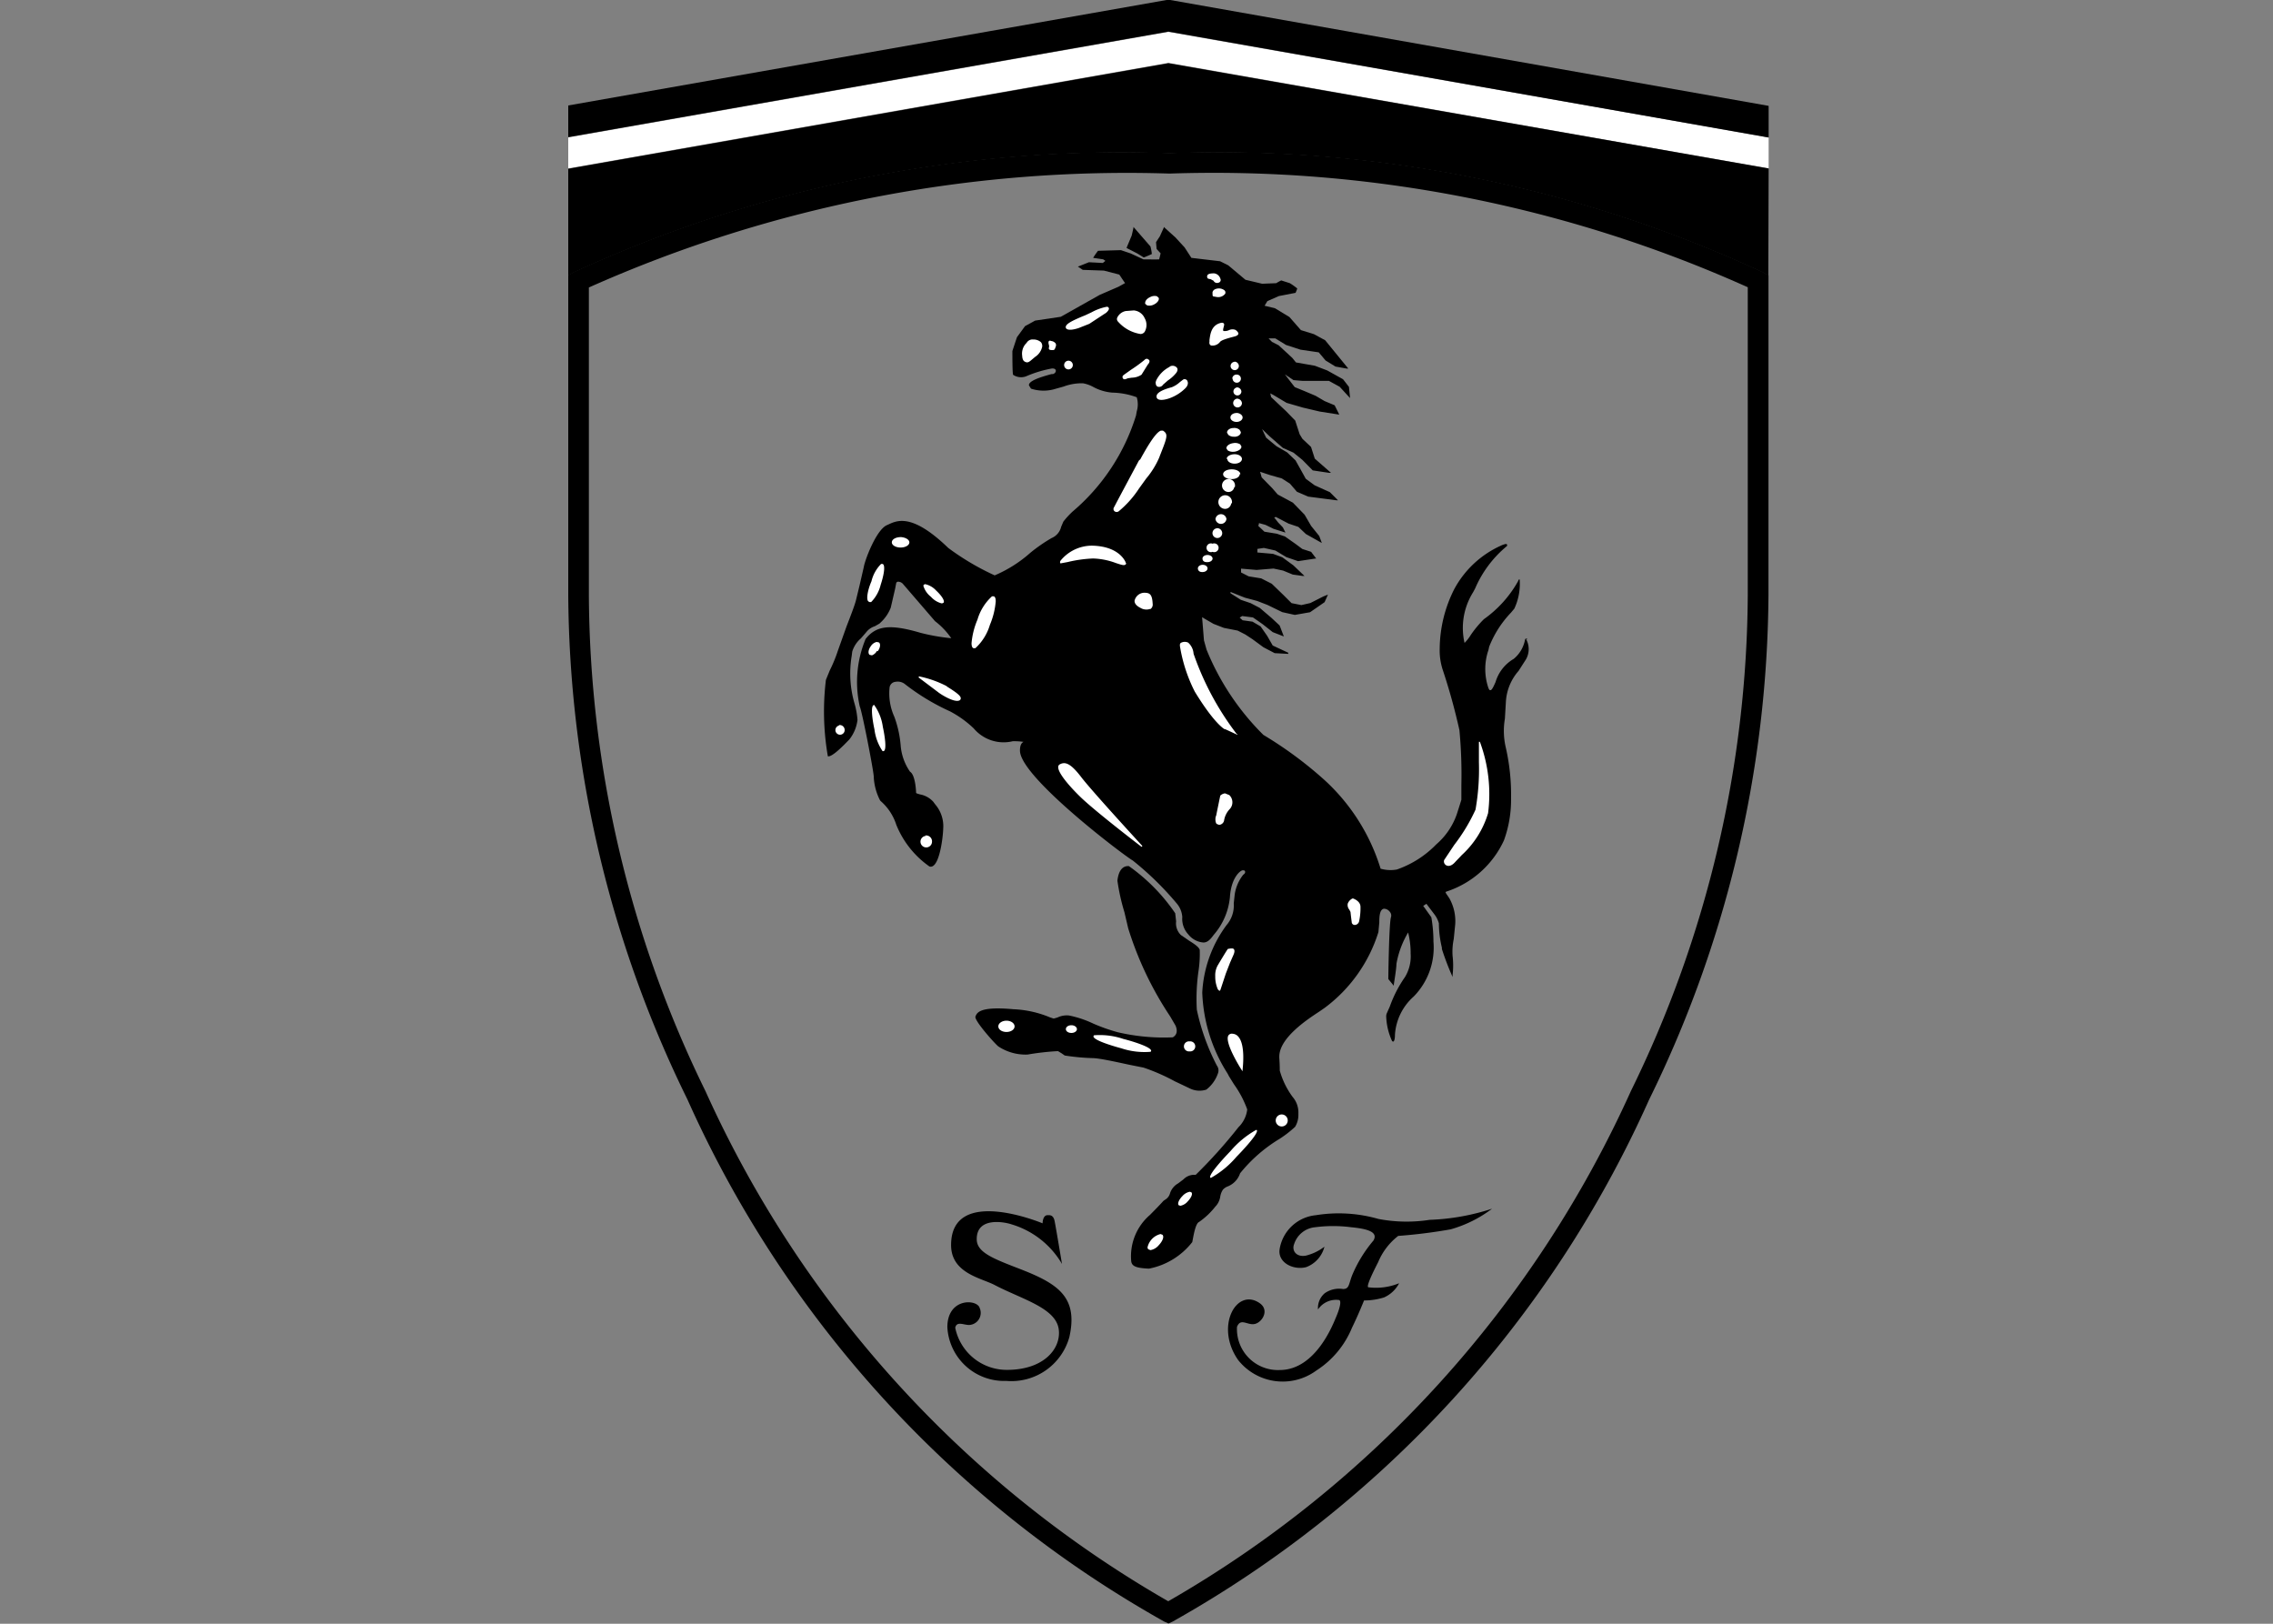 <svg xmlns="http://www.w3.org/2000/svg" xmlns:xlink="http://www.w3.org/1999/xlink" width="28" height="20" viewBox="0 0 28 20">
  <rect x="0" y="0" width="28" height="20" fill="#808080" stroke="none"/>
  <defs>
    <clipPath id="clip-Fe">
      <rect width="28" height="20"/>
    </clipPath>
  </defs>
  <g id="Fe" clip-path="url(#clip-Fe)">
    <g id="ferrari-ges" transform="translate(-24.407 -8.504)">
      <path id="Path_2" data-name="Path 2" d="M46.194,13.23v.381l-7.394-1.3-7.393,1.3V13.23l7.393-1.3Z" transform="translate(0 -3.033)" fill="#fff" fill-rule="evenodd"/>
      <path id="Path_3" data-name="Path 3" d="M46.194,9.808v.39L38.8,8.893l-7.393,1.3v-.39L38.8,8.5Z" transform="translate(0)" fill-rule="evenodd"/>
      <path id="Path_4" data-name="Path 4" d="M46.194,16.646,38.8,15.35l-7.393,1.3v1.315l.064-.036a16.149,16.149,0,0,1,7.343-1.469,15.933,15.933,0,0,1,7.313,1.469l.063.036Z" transform="translate(0 -6.067)" fill-rule="evenodd"/>
      <path id="Path_5" data-name="Path 5" d="M40.794,27.295a16.059,16.059,0,0,1,7.123,1.4v3.785a14.028,14.028,0,0,1-1.444,6.111,13.774,13.774,0,0,1-5.693,6.282,13.767,13.767,0,0,1-5.7-6.282,14.028,14.028,0,0,1-1.444-6.111V28.7A16.274,16.274,0,0,1,40.794,27.295Z" transform="translate(-1.979 -16.653)" fill="none" fill-rule="evenodd"/>
      <path id="Path_6" data-name="Path 6" d="M31.473,26.53l-.064.036V30.5a14.27,14.27,0,0,0,1.469,6.221,13.855,13.855,0,0,0,5.872,6.429l.053.024.052-.024a13.858,13.858,0,0,0,5.869-6.429,14.265,14.265,0,0,0,1.47-6.221V26.567l-.063-.036a15.933,15.933,0,0,0-7.313-1.469A16.15,16.15,0,0,0,31.473,26.53Zm7.343-1.215a16.059,16.059,0,0,1,7.123,1.4V30.5A14.028,14.028,0,0,1,44.5,36.614,13.774,13.774,0,0,1,38.8,42.9a13.767,13.767,0,0,1-5.7-6.282A14.028,14.028,0,0,1,31.663,30.5V26.718A16.274,16.274,0,0,1,38.817,25.315Z" transform="translate(-0.002 -14.673)" fill-rule="evenodd"/>
      <path id="Path_7" data-name="Path 7" d="M76.3,107.612c.123.085.034.233-.057.256s-.176-.08-.222.036a.505.505,0,0,0,.525.532c.449,0,.663-.576.7-.663s.07-.2.027-.2a.268.268,0,0,0-.254.117.237.237,0,0,1,.083-.2.308.308,0,0,1,.225-.052c.08,0,.068-.06.116-.178a1.642,1.642,0,0,1,.258-.418c.06-.1-.053-.144-.275-.165a1.717,1.717,0,0,0-.441,0,.3.3,0,0,0-.26.207c-.033.083.028.164.144.143a.622.622,0,0,0,.229-.11.362.362,0,0,1-.226.252c-.161.04-.351-.058-.326-.221a.5.5,0,0,1,.446-.419,1.768,1.768,0,0,1,.771.046,1.849,1.849,0,0,0,.631.011,2.777,2.777,0,0,0,.769-.137,1.532,1.532,0,0,1-.51.254,6.39,6.39,0,0,1-.646.081.792.792,0,0,0-.247.323c-.074.144-.153.31-.119.31a.751.751,0,0,0,.377-.05.386.386,0,0,1-.186.175.828.828,0,0,1-.246.037s-.07.176-.148.335a1.14,1.14,0,0,1-.441.529.7.7,0,0,1-.961-.129C75.744,107.9,76.015,107.415,76.3,107.612Zm-3.451.055a.149.149,0,0,1-.129.214c-.068,0-.152-.05-.17.034a.647.647,0,0,0,.638.519c.457,0,.669-.265.637-.5-.036-.265-.456-.37-.791-.546-.164-.086-.535-.144-.535-.491,0-.741,1.127-.268,1.127-.268s0-.093.055-.1c.025,0,.076-.012.093.071s.091.529.091.529a1.076,1.076,0,0,0-.62-.487c-.08-.028-.432-.1-.43.183,0,.165.206.24.555.375.459.18.694.348.586.83a.741.741,0,0,1-.777.54.7.7,0,0,1-.726-.663C72.454,107.551,72.807,107.559,72.85,107.667Zm2.409-2.786.185.088a.269.269,0,0,0,.2.013.427.427,0,0,0,.145-.205.1.1,0,0,0-.015-.091,2.688,2.688,0,0,1-.247-.689,2.42,2.42,0,0,1,.02-.47,1.443,1.443,0,0,0,.016-.267c-.013-.037-.068-.073-.132-.113l-.1-.069a.2.2,0,0,1-.059-.168l-.011-.1a2.28,2.28,0,0,0-.571-.581c-.106-.007-.134.11-.141.18a2.53,2.53,0,0,0,.086.387l.047.2a4.179,4.179,0,0,0,.516,1.083l.066.113c.029.065.018.117-.033.146a2.482,2.482,0,0,1-.679-.063,2.2,2.2,0,0,1-.3-.106,1.274,1.274,0,0,0-.3-.1.265.265,0,0,0-.142.025l-.046.013-.046-.015a1.3,1.3,0,0,0-.45-.1c-.42-.039-.451.045-.468.091s.236.331.282.367a.608.608,0,0,0,.362.1,3.108,3.108,0,0,1,.373-.042l.043.026.04.028a2.743,2.743,0,0,0,.342.032c.082,0,.3.049.454.082l.175.035A2.424,2.424,0,0,1,75.259,104.882Z" transform="translate(-36.376 -83.057)" fill-rule="evenodd"/>
      <path id="Path_8" data-name="Path 8" d="M67.809,38.128c-.009-.011-.017-.012-.022-.011s-.01.006-.012.019a.4.4,0,0,1-.139.231.492.492,0,0,0-.223.285c-.023.052-.045.1-.062.1s-.016-.008-.025-.024a.722.722,0,0,1,0-.472l.008-.038a1.289,1.289,0,0,1,.27-.422l.04-.048a.715.715,0,0,0,.066-.359.007.007,0,0,0-.008,0l0,0h0a.026.026,0,0,0-.01.018,1.427,1.427,0,0,1-.422.47,1.336,1.336,0,0,0-.161.193.518.518,0,0,1-.078.1.827.827,0,0,1,.106-.625l.025-.047a1.381,1.381,0,0,1,.39-.52.019.019,0,0,0,0-.023c-.011-.008-.03,0-.061.011l-.017.008a1.223,1.223,0,0,0-.57.534,1.648,1.648,0,0,0-.179.733.766.766,0,0,0,.035.253,7.513,7.513,0,0,1,.208.751,5.811,5.811,0,0,1,.024.671c0,.107,0,.182,0,.185s-.056.178-.056.178a.864.864,0,0,1-.254.373,1.243,1.243,0,0,1-.485.309.445.445,0,0,1-.2-.01,2.451,2.451,0,0,0-.691-1.092,4.841,4.841,0,0,0-.753-.556,3.142,3.142,0,0,1-.7-1.05l-.032-.114s-.018-.227-.023-.286l.028.017.112.065.129.05.169.033.094.048.087.057.136.1.139.073.167.009,0-.014-.191-.089s-.069-.12-.069-.12l-.08-.115-.1-.059-.122-.017s-.024-.022-.036-.033l.031-.019s.131.017.132.017.117.081.117.081l.127.1.121.047.016.006-.052-.135-.1-.093-.144-.123-.113-.059-.121-.041-.127-.081,0-.016.175.07.153.041.127.049.183.089.154.034.188-.033.179-.124s.034-.076.034-.076l.007-.017-.057.023-.16.081-.11.025L64.9,37.68h0s-.1-.1-.1-.1l-.144-.139-.13-.066-.154-.025-.094-.048s0,0,0,0,0-.036,0-.047l.191.016.209-.017.118.025.119.049.122.017.022,0-.136-.13-.137-.1-.114-.042-.193-.017s0,0,0-.008a.338.338,0,0,0,0-.036L64.559,37l.142.032.134.081.145.05.212-.032.012,0-.063-.083s-.108-.035-.108-.035l-.086-.064-.128-.09-.1-.034-.153-.025s-.074-.07-.076-.071a.138.138,0,0,0,.009-.035l.08.022.1.049.146.046-.032-.064-.057-.059-.05-.064.022-.005s.155.081.155.081l.121.041.093.088.178.1.018.01-.032-.086-.1-.124-.08-.138-.145-.149-.186-.1-.07-.08-.128-.131s-.013-.047-.02-.069l.124.041.144.041.1.064.086.1s.139.06.139.06l.347.045.02,0-.1-.1-.187-.084-.11-.081s-.062-.112-.062-.112l-.064-.114-.105-.1-.13-.075-.127-.105s-.031-.064-.05-.106l.088.085.168.147.13.058.11.089.128.13s.2.03.2.03l.025,0-.2-.175s-.046-.144-.046-.144l-.106-.1L65,35.6s-.055-.169-.055-.169l-.114-.117-.183-.172h0s-.006-.029-.01-.046l.033.017.168.1.2.058.208.049.241.038-.057-.115s-.124-.052-.124-.052l-.111-.065-.137-.058-.12-.049s-.078-.1-.121-.157l.106.071.108.009h.328l.133.073.113.123.015.016-.014-.138s-.073-.094-.073-.094l-.194-.108-.153-.058-.233-.041h0s-.044-.055-.044-.055l-.169-.156-.082-.042-.042-.043H64.7s.132.081.132.081l.178.058.225.033h0s.084.1.084.1l.122.075.139.025.019,0-.285-.349-.138-.075-.161-.05s-.141-.161-.141-.161l-.178-.108-.128-.031.034-.057s.141-.062.141-.062l.206-.04a.325.325,0,0,0,.021-.054.8.8,0,0,0-.091-.065l-.106-.034a.644.644,0,0,0-.062.034s-.173.007-.173.007l-.206-.049s-.212-.178-.212-.178l-.1-.05-.354-.042s-.083-.128-.083-.128l-.113-.123-.144-.13,0,.009-.048.106-.047.072v0c0,.014.007.085.007.085s.048.052.049.053-.018.074-.018.075-.193,0-.193,0l-.157-.073-.121-.041-.282.008a.906.906,0,0,0-.054.077l-.006.01.123.018.028.019-.032.026s-.171-.009-.171-.009l-.123.049-.013.005.06.04s.26.009.26.009l.19.049h0s.036.054.036.054l.035.051-.081.045-.231.1-.48.27-.316.047-.124.068s-.1.137-.1.137-.056.17-.056.17c0,.285.007.292.011.294a.177.177,0,0,0,.156.018,1.461,1.461,0,0,1,.307-.095c.04-.008.058.006.061.021s-.008.038-.037.046l-.017,0c-.14.038-.282.084-.277.138l.025.041a.5.5,0,0,0,.31,0l.09-.025a.643.643,0,0,1,.24-.041.412.412,0,0,1,.127.045.59.59,0,0,0,.236.07.925.925,0,0,1,.3.057.3.3,0,0,1,0,.174l-.009.051a2.527,2.527,0,0,1-.779,1.181,1.015,1.015,0,0,0-.116.126l-.027.063a.2.2,0,0,1-.117.139,1.955,1.955,0,0,0-.263.182,1.61,1.61,0,0,1-.439.278A3.145,3.145,0,0,1,60.671,37c-.443-.428-.628-.34-.739-.288l-.018.008c-.132.06-.271.434-.283.514l-.053.23-.041.169c-.012.057-.067.2-.119.334l-.107.3a1.8,1.8,0,0,1-.1.243l-.047.115a3.23,3.23,0,0,0,.024.942l0,0,.011,0c.057-.006.181-.133.24-.194l.014-.014a.481.481,0,0,0,.1-.241.985.985,0,0,0-.036-.2,1.319,1.319,0,0,1-.035-.59l.006-.05a.348.348,0,0,1,.107-.164l.064-.074a.221.221,0,0,1,.109-.076l.057-.033.009-.009a.49.49,0,0,0,.129-.187l.054-.234.012-.063a.025.025,0,0,1,.02-.022.08.08,0,0,1,.067.031l.392.455a.929.929,0,0,1,.2.21v0h0a2.435,2.435,0,0,1-.377-.066c-.375-.11-.546-.091-.678.075a1.383,1.383,0,0,0-.072.832c.028.058.165.764.172.858a.7.7,0,0,0,.079.3l.01.01a.649.649,0,0,1,.189.289,1.154,1.154,0,0,0,.409.514.052.052,0,0,0,.047-.009c.081-.058.118-.339.122-.458a.412.412,0,0,0-.1-.3l-.022-.03a.29.29,0,0,0-.163-.091c-.021-.006-.049-.013-.049-.019s-.006-.219-.075-.261a.656.656,0,0,1-.115-.322,1.333,1.333,0,0,0-.078-.354.7.7,0,0,1-.059-.359.081.081,0,0,1,.074-.072.144.144,0,0,1,.12.032,2.73,2.73,0,0,0,.549.331,1.288,1.288,0,0,1,.294.211.481.481,0,0,0,.48.158.777.777,0,0,1,.134.008c-.047.019-.047.1-.043.128.048.342,1.291,1.28,1.388,1.333a3.788,3.788,0,0,1,.545.533.287.287,0,0,1,.065.164.28.28,0,0,0,.074.213.261.261,0,0,0,.187.1c.056,0,.093-.05.12-.086l.006-.008a.824.824,0,0,0,.2-.467c.015-.231.121-.322.155-.328.015,0,.027,0,.031.012s0,.028-.022.042a.514.514,0,0,0-.105.242s-.012.111-.012.111a.371.371,0,0,1-.088.267,1.528,1.528,0,0,0-.3.831,1.981,1.981,0,0,0,.313,1l.016.031.062.1a1.269,1.269,0,0,1,.163.309.364.364,0,0,1-.108.219,6.141,6.141,0,0,1-.527.587.186.186,0,0,0-.151.056l-.065.049a.216.216,0,0,0-.1.122.129.129,0,0,1-.05.072l-.025.017c-.005,0-.019.024-.174.179a.671.671,0,0,0-.229.57c.009.062.062.083.219.09a.892.892,0,0,0,.533-.327l.006-.031c.014-.074.037-.2.078-.217a.923.923,0,0,0,.2-.189l.012-.013a.227.227,0,0,0,.049-.112.223.223,0,0,1,.032-.083.152.152,0,0,1,.061-.041.264.264,0,0,0,.151-.161,1.857,1.857,0,0,1,.489-.426,1.374,1.374,0,0,0,.189-.147.285.285,0,0,0,.04-.16.292.292,0,0,0-.07-.207.992.992,0,0,1-.159-.325h0c0-.026,0-.072-.006-.16a.108.108,0,0,1,0-.012c0-.231.343-.457.491-.554l.068-.047a1.848,1.848,0,0,0,.662-.933l.011-.118c0-.082.006-.16.056-.17a.09.09,0,0,1,.071.035.07.07,0,0,1,.017.069c-.024.066-.033.735-.033.762,0,0,.058.071.058.071l.01.012,0-.016c0-.008.032-.19.032-.254a1.141,1.141,0,0,1,.144-.386l0,0a1.02,1.02,0,0,1,.031.259.492.492,0,0,1-.07.29,1.517,1.517,0,0,0-.186.361l-.039.088a.1.1,0,0,0-.006.038.788.788,0,0,0,.072.3c.008.008.014.008.018.006s.018-.016.018-.086a.687.687,0,0,1,.23-.467.86.86,0,0,0,.244-.677,1.752,1.752,0,0,0-.026-.3l-.1-.14s.031-.019.039-.026l.1.132a.327.327,0,0,1,.054.109,1.3,1.3,0,0,0,.037.3l0,.016a3.3,3.3,0,0,0,.121.32l.011.025,0-.027a.993.993,0,0,0,0-.23.768.768,0,0,1,.014-.211l.018-.18a.571.571,0,0,0-.073-.323l-.027-.04a.13.13,0,0,1-.02-.036l.02-.008a1.184,1.184,0,0,0,.7-.627,1.455,1.455,0,0,0,.088-.518,2.625,2.625,0,0,0-.064-.623.888.888,0,0,1-.012-.358l.013-.22a.632.632,0,0,1,.156-.37l.091-.142a.254.254,0,0,0,0-.251Z" transform="translate(-24.583 -21.747)" fill-rule="evenodd"/>
      <path id="Path_9" data-name="Path 9" d="M92.035,33.438c.007,0,.1-.042.1-.042a.556.556,0,0,0-.017-.093l-.2-.23-.01-.011,0,.014-.021.092-.062.148,0,.006.131.067Z" transform="translate(-53.539 -21.763)" fill-rule="evenodd"/>
      <path id="Path_10" data-name="Path 10" d="M64,38.489a.116.116,0,0,0,.082-.009c.045-.021.072-.058.061-.084l-.021-.019a.112.112,0,0,0-.081.009c-.039.017-.064.046-.064.071a.037.037,0,0,0,0,.013Zm.782-.323.037.02a.048.048,0,0,0,.032.026.054.054,0,0,0,.046-.011.035.035,0,0,0,.006-.041.092.092,0,0,0-.077-.065c-.045,0-.086.005-.086.038S64.76,38.16,64.78,38.167Zm.045.132a.044.044,0,0,0-.02.047l0,.014c0,.017.006.021.022.022l.028.005a.108.108,0,0,0,.107-.042c0-.009.008-.028-.017-.045a.114.114,0,0,0-.124,0Zm.116.507c-.01-.005-.006-.022,0-.046s.012-.039,0-.049-.025-.008-.052,0c-.1.035-.112.133-.122.205l0,.022c-.006.032.011.043.021.047a.118.118,0,0,0,.107-.042c.015-.025.1-.048.16-.064l.023-.006c.028-.008.043-.019.045-.033s-.018-.037-.037-.048a.1.1,0,0,0-.071,0A.13.13,0,0,1,64.941,38.805Zm-1.022.037a.064.064,0,0,0,.049-.026.169.169,0,0,0,0-.17.16.16,0,0,0-.129-.094h-.01l-.093.007a.147.147,0,0,0-.106.083.044.044,0,0,0,.01.047A.466.466,0,0,0,63.919,38.842ZM63,38.767c.011.027.062.03.137.008l.017-.005.134-.053.195-.128c.006,0,.057-.043.046-.067s-.033-.013-.051-.01a.656.656,0,0,0-.162.063l-.079.037-.035.014C63.083,38.677,62.984,38.721,63,38.767Zm-.409.142a.085.085,0,0,0-.074.041l-.018.02a.184.184,0,0,0-.037.141c0,.02.007.058.028.069.039.024.057.007.1-.03l.031-.026A.2.2,0,0,0,62.708,39a.072.072,0,0,0-.016-.058A.138.138,0,0,0,62.593,38.91Zm.224.018a.023.023,0,0,0-.022,0c-.012.011-.007.036,0,.056l0,.014,0,.008a.024.024,0,0,0,0,.024c.005.008.017.011.038.011s.029,0,.038-.026L62.874,39a.049.049,0,0,0,0-.042A.081.081,0,0,0,62.817,38.928Zm.217.351a.053.053,0,0,0,0-.107.053.053,0,0,0,0,.107Zm.976-.13a.042.042,0,0,0-.041.015,1.877,1.877,0,0,1-.167.121l-.083.059-.007.006a.027.027,0,0,0-.009.036l.01.014.022,0,.032-.012.047-.007a.22.22,0,0,0,.12-.037l.031-.05.046-.074c.022-.024.023-.041.02-.05a.028.028,0,0,0-.022-.017Zm.1.3a.042.042,0,0,0,.021.042.056.056,0,0,0,.068-.024l.06-.052a.46.46,0,0,0,.1-.09c.03-.038.017-.062.006-.072a.071.071,0,0,0-.076-.013l-.017.012a.373.373,0,0,0-.155.158A.12.12,0,0,0,64.105,39.446Zm.389-.029a.04.04,0,0,0-.049-.018l-.042.032a.33.33,0,0,1-.1.064c-.078.021-.183.056-.189.109v.007a.034.034,0,0,0,.013.028c.029.024.1.01.153-.01a.534.534,0,0,0,.19-.122C64.509,39.472,64.508,39.437,64.494,39.416Zm-.3.613-.025,0c-.065.017-.177.21-.255.353L63.9,40.4l-.235.44-.074.14a.036.036,0,0,0,.007.044.042.042,0,0,0,.055,0,1.25,1.25,0,0,0,.248-.279l.088-.122a1.044,1.044,0,0,0,.159-.255l.013-.034C64.25,40.109,64.264,40.074,64.192,40.03Zm.882-.847a.051.051,0,1,0,.036.014A.051.051,0,0,0,65.074,39.183Zm-.025.207a.051.051,0,0,0,.052.05.05.05,0,1,0,0-.1A.051.051,0,0,0,65.05,39.391Zm.048.11a.049.049,0,1,0,.06.047A.055.055,0,0,0,65.1,39.5Zm0,.138a.054.054,0,1,0,.067.053A.061.061,0,0,0,65.1,39.639Zm0,.175c-.041,0-.075.024-.075.055s.034.055.075.055.075-.024.075-.055S65.139,39.814,65.1,39.814Zm-.025.293c.047,0,.081-.03.078-.059l-.015-.027A.1.1,0,0,0,65.063,40c-.045,0-.078.028-.078.056v0l.015.027A.1.1,0,0,0,65.072,40.107Zm-.1.146h0Zm.1.038c.052-.008.089-.036.085-.066l-.015-.025a.118.118,0,0,0-.084-.015c-.051.007-.089.036-.085.066l.016.024A.117.117,0,0,0,65.069,40.292Zm-.088.089c0,.032.039.058.09.058s.09-.026.09-.058-.039-.058-.09-.058S64.981,40.348,64.981,40.38Zm.16.188c0-.034-.047-.06-.106-.06s-.106.026-.106.06.047.06.106.06S65.141,40.6,65.141,40.569Zm-.068.159a.08.08,0,1,0-.077.06A.071.071,0,0,0,65.074,40.728Zm-.036.2a.084.084,0,1,0-.083.068A.077.077,0,0,0,65.037,40.927Zm-.067.193a.068.068,0,0,0-.135,0,.068.068,0,0,0,.135,0Zm-.116.114a.06.06,0,1,0,.064.06A.063.063,0,0,0,64.854,41.234Zm-.055.29a.054.054,0,1,0,0-.1.054.054,0,1,0,0,.1Zm-.062.127c.034,0,.062-.02.062-.044s-.027-.044-.062-.044-.062.019-.062.044S64.7,41.652,64.737,41.652Zm-.06.122c.032,0,.06-.02.06-.045s-.027-.044-.06-.044-.059.02-.059.044S64.644,41.774,64.677,41.774Zm-1.755-.108.011,0,.081-.015a1.582,1.582,0,0,1,.314-.044.874.874,0,0,1,.28.056c.07.023.1.033.118.019s0-.023,0-.033c-.021-.045-.113-.194-.412-.2a.5.5,0,0,0-.387.184c-.007.011-.009.02-.005.026Zm1.113.563a.067.067,0,0,0,.026-.065c-.006-.121-.039-.135-.106-.135a.125.125,0,0,0-.117.1c0,.033.024.062.072.086A.142.142,0,0,0,64.036,42.229Zm.918,1.48c.1.045.13.061.145.066h0c.007,0,.009,0,.01,0l-.007-.008,0,0-.006,0a3.517,3.517,0,0,1-.53-.987.2.2,0,0,0-.067-.137.1.1,0,0,0-.083,0h0a.027.027,0,0,0-.017.018.088.088,0,0,0,0,.031,1.9,1.9,0,0,0,.182.555C64.828,43.64,64.949,43.706,64.954,43.709Zm3.142.156-.015,0s0,.11,0,.247a2.858,2.858,0,0,1-.042.589,2.2,2.2,0,0,1-.262.434l-.122.183a.039.039,0,0,0-.005.02.054.054,0,0,0,.025.046c.012.008.056.03.118-.043l.078-.082a1.14,1.14,0,0,0,.323-.515A1.847,1.847,0,0,0,68.1,43.865Zm-3.237,1.013a.038.038,0,0,0,.04.006.066.066,0,0,0,.044-.057.266.266,0,0,1,.071-.136.123.123,0,0,0-.008-.17l-.052-.021a.1.1,0,0,0-.059.028q-.026.124-.051.248h0C64.84,44.79,64.836,44.856,64.859,44.878Zm1.676.917H66.53a.117.117,0,0,0-.058.064.091.091,0,0,0,.02.074l.014.027.006.054.01.08a.038.038,0,0,0,.039.027.058.058,0,0,0,.052-.048.774.774,0,0,0,.016-.177C66.628,45.824,66.539,45.795,66.535,45.794Zm-2.6-.647c-.006-.007-.62-.674-.753-.848s-.2-.193-.266-.156a.035.035,0,0,0-.017.027c-.01.073.144.249.278.378.188.181.743.606.749.61l.01-.011Zm-2.409-1.968a1.3,1.3,0,0,0-.342-.121l-.006.013.239.18c.039.032.213.14.27.1a.028.028,0,0,0,.011-.024c0-.032-.062-.076-.172-.145Zm-.058-1.02.017-.007c.022-.024-.028-.093-.088-.149a.262.262,0,0,0-.138-.081l-.016.007a.022.022,0,0,0-.005.015.27.27,0,0,0,.093.134A.263.263,0,0,0,61.466,42.159Zm.639-.087h-.024a.623.623,0,0,0-.179.287.943.943,0,0,0-.073.29c0,.033.007.055.023.062h.024a.634.634,0,0,0,.179-.287.946.946,0,0,0,.072-.29c0-.033-.007-.055-.022-.061Zm-1.15-.729c-.06,0-.108.028-.108.064s.048.064.108.064.108-.028.108-.064S61.016,41.343,60.955,41.343Zm-.382.8.019,0a.457.457,0,0,0,.118-.214c.039-.117.061-.243.023-.256l-.018,0a.452.452,0,0,0-.119.214C60.556,42,60.535,42.126,60.573,42.139Zm.1.606c.032-.043.038-.091.015-.109l-.028-.006a.117.117,0,0,0-.071.051c-.032.043-.038.091-.015.108l.028.006A.12.12,0,0,0,60.673,42.745Zm-.037.663,0,0h-.012c-.043.01-.013.2.009.3a.615.615,0,0,0,.1.267l0,0h.012c.044-.01.013-.2-.009-.3A.6.6,0,0,0,60.636,43.408Zm-.433.251a.057.057,0,1,0,.063.058A.061.061,0,0,0,60.2,43.66Zm1.065,1.36a.071.071,0,1,0,.074.072A.073.073,0,0,0,61.267,45.019Zm3.6,1.894s.009.015.019.014h0l.008-.012.066-.2.052-.134.044-.1c.014-.034.014-.057,0-.07s-.065,0-.07,0-.124.2-.124.2a.248.248,0,0,0-.032.134.385.385,0,0,0,.034.168Zm.3,1.005,0-.02c0-.012.038-.292-.048-.4a.1.1,0,0,0-.074-.042.051.051,0,0,0-.053.021c-.052.086.153.409.162.423Zm.482.532a.074.074,0,1,0,0,.148.074.074,0,0,0,0-.148Zm-1.135-.9a.062.062,0,1,0,0,.123.062.062,0,1,0,0-.123Zm.827,1.091-.008,0a1.162,1.162,0,0,0-.314.259c-.011.012-.285.293-.249.33l0,0,.009,0a1.157,1.157,0,0,0,.313-.259c.012-.012.287-.292.249-.33Zm-.824.761a.161.161,0,0,0-.091.053c-.038.038-.066.091-.046.113h0l.02.007a.157.157,0,0,0,.091-.054c.037-.039.066-.09.045-.112Zm-.361.521a.217.217,0,0,0-.16.163.032.032,0,0,0,.01.025l.026.01a.169.169,0,0,0,.1-.058c.05-.052.071-.107.048-.131ZM62.268,47.3c-.054,0-.1.031-.1.07s.044.069.1.069.1-.03.1-.069S62.323,47.3,62.268,47.3Zm.8.056c-.038,0-.068.021-.068.048s.03.047.068.047.068-.021.068-.047S63.105,47.356,63.068,47.356Zm.976.327.006-.009c.011-.046-.219-.118-.342-.149a.9.9,0,0,0-.362-.045l0,0-.006.01c-.011.046.219.117.342.15a.906.906,0,0,0,.363.043Z" transform="translate(-25.463 -26.224)" fill="#fff" fill-rule="evenodd"/>
    </g>
  </g>
</svg>
